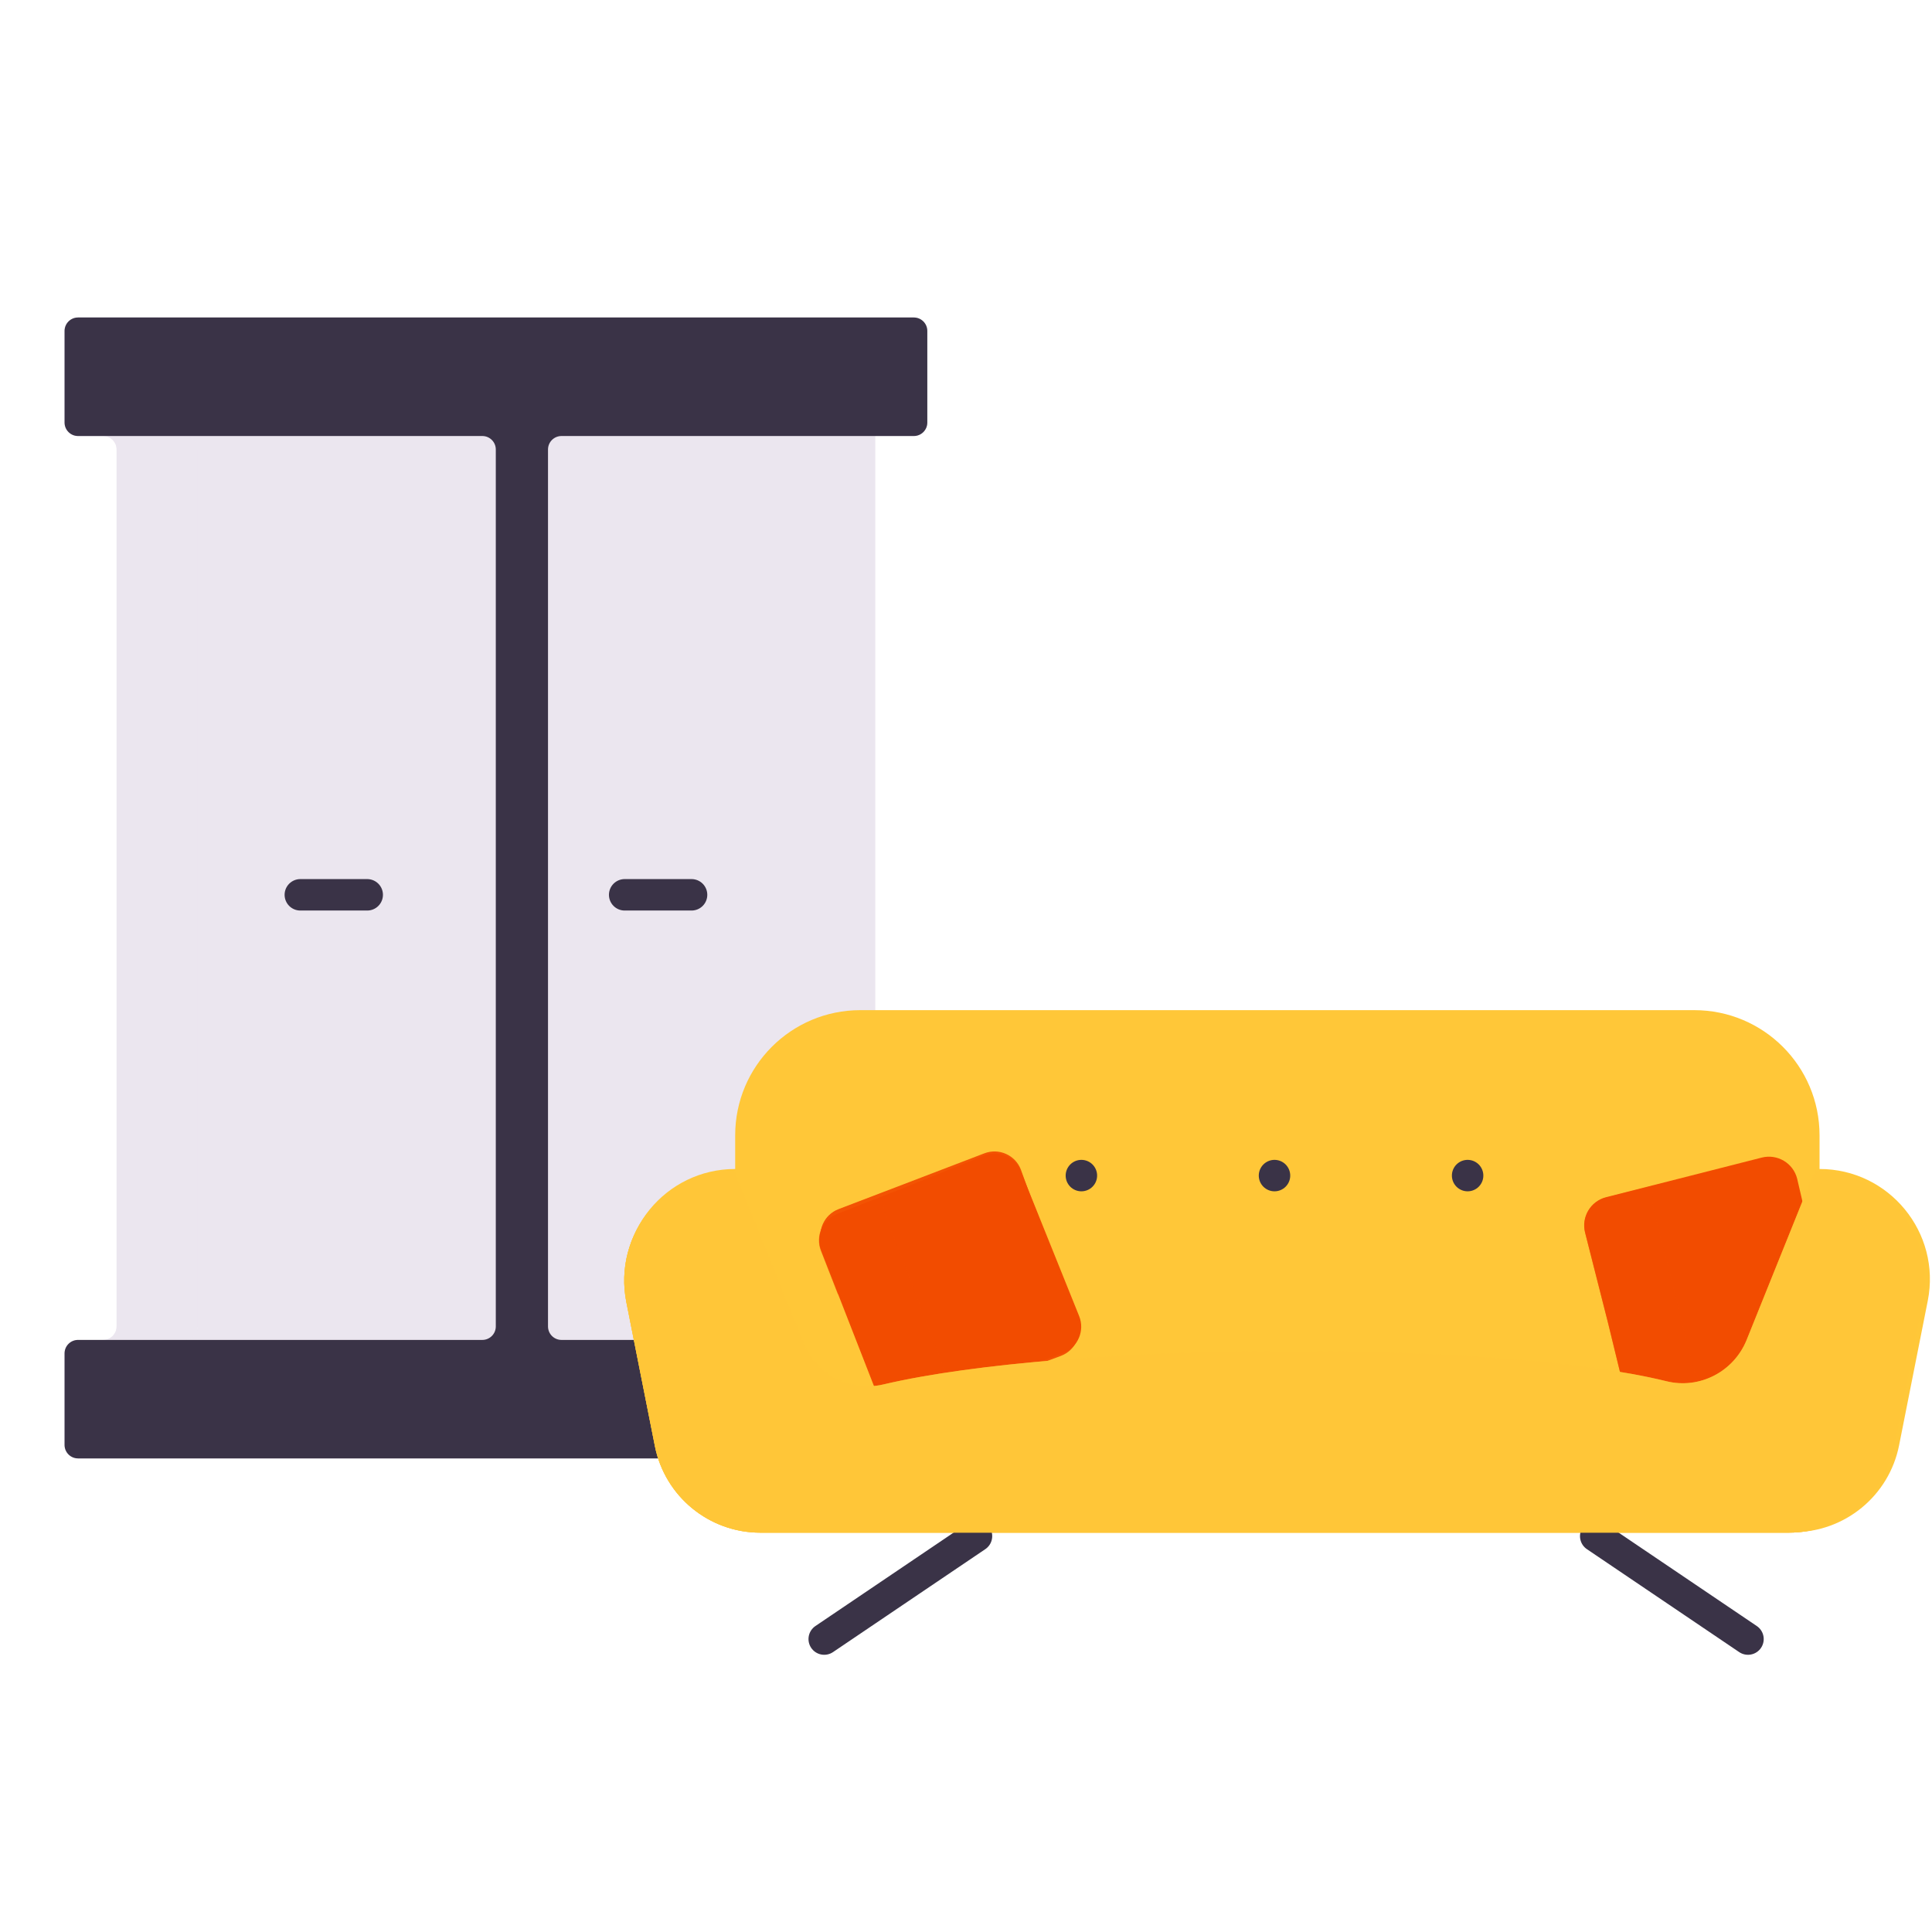 <svg xmlns="http://www.w3.org/2000/svg" xmlns:xlink="http://www.w3.org/1999/xlink" viewBox="0 0 430 430" width="430" height="430" preserveAspectRatio="xMidYMid meet" style="width: 100%; height: 100%; transform: translate3d(0px, 0px, 0px); content-visibility: visible;"><defs><clipPath id="__lottie_element_59"><rect width="430" height="430" x="0" y="0"/></clipPath><clipPath id="__lottie_element_61"><path d="M0,0 L430,0 L430,430 L0,430z"/></clipPath></defs><g clip-path="url(#__lottie_element_59)"><g clip-path="url(#__lottie_element_61)" transform="matrix(1,0,0,1,0,0)" opacity="1" style="display: block;"><g transform="matrix(1,0,0,1,55.476,68)" opacity="1" style="display: block;"><g opacity="1" transform="matrix(1,0,0,1,54.903,129.628)"><path class="quaternary" fill="rgb(235,230,239)" fill-opacity="1" d=" M84.43,-100.585 C84.43,-100.585 84.43,100.595 84.43,100.595 C84.43,100.595 96.01,100.595 96.01,100.595 C96.01,100.595 96.01,126.965 96.01,126.965 C96.01,126.965 -93.01,126.965 -93.01,126.965 C-94.667,126.965 -96.01,125.622 -96.01,123.965 C-96.01,123.965 -96.01,103.595 -96.01,103.595 C-96.01,101.938 -94.667,100.595 -93.01,100.595 C-93.01,100.595 -87.43,100.595 -87.43,100.595 C-85.773,100.595 -84.43,99.252 -84.43,97.595 C-84.43,97.595 -84.43,-97.585 -84.43,-97.585 C-84.43,-99.242 -85.773,-100.585 -87.43,-100.585 C-87.43,-100.585 -93.01,-100.585 -93.01,-100.585 C-94.667,-100.585 -96.01,-101.928 -96.01,-103.585 C-96.01,-103.585 -96.01,-123.965 -96.01,-123.965 C-96.01,-125.622 -94.667,-126.965 -93.01,-126.965 C-93.01,-126.965 93.01,-126.965 93.01,-126.965 C94.667,-126.965 96.01,-125.622 96.01,-123.965 C96.01,-123.965 96.01,-103.585 96.01,-103.585 C96.01,-101.928 94.667,-100.585 93.01,-100.585 C93.01,-100.585 84.43,-100.585 84.43,-100.585z"/></g><g opacity="0.5" transform="matrix(1,0,0,1,-26.297,129.628)" style="mix-blend-mode: multiply;"><path class="quaternary" fill="rgb(235,230,239)" fill-opacity="1" d=" M14.81,-97.585 C14.81,-97.585 14.81,97.595 14.81,97.595 C14.81,99.255 13.47,100.595 11.81,100.595 C11.81,100.595 6.23,100.595 6.23,100.595 C4.57,100.595 3.23,101.945 3.23,103.595 C3.23,103.595 3.23,123.965 3.23,123.965 C3.23,125.625 4.57,126.965 6.23,126.965 C6.23,126.965 -11.81,126.965 -11.81,126.965 C-13.47,126.965 -14.81,125.625 -14.81,123.965 C-14.81,123.965 -14.81,103.595 -14.81,103.595 C-14.81,101.945 -13.47,100.595 -11.81,100.595 C-11.81,100.595 -6.23,100.595 -6.23,100.595 C-4.57,100.595 -3.23,99.255 -3.23,97.595 C-3.23,97.595 -3.23,-97.585 -3.23,-97.585 C-3.23,-99.235 -4.57,-100.585 -6.23,-100.585 C-6.23,-100.585 -11.81,-100.585 -11.81,-100.585 C-13.47,-100.585 -14.81,-101.925 -14.81,-103.585 C-14.81,-103.585 -14.81,-123.965 -14.81,-123.965 C-14.81,-125.615 -13.47,-126.965 -11.81,-126.965 C-11.81,-126.965 6.23,-126.965 6.23,-126.965 C4.57,-126.965 3.23,-125.615 3.23,-123.965 C3.23,-123.965 3.23,-103.585 3.23,-103.585 C3.23,-101.925 4.57,-100.585 6.23,-100.585 C6.23,-100.585 11.81,-100.585 11.81,-100.585 C13.47,-100.585 14.81,-99.235 14.81,-97.585z"/></g><g opacity="1" transform="matrix(1,0,0,1,18.811,131.156)"><path stroke-linecap="round" stroke-linejoin="miter" fill-opacity="0" stroke-miterlimit="10" class="primary" stroke="rgb(58,51,71)" stroke-opacity="1" stroke-width="7" d=" M7.444,0 C7.444,0 -7.444,0 -7.444,0"/></g><g opacity="1" transform="matrix(1,0,0,1,90.999,131.156)"><path stroke-linecap="round" stroke-linejoin="miter" fill-opacity="0" stroke-miterlimit="10" class="primary" stroke="rgb(58,51,71)" stroke-opacity="1" stroke-width="7" d=" M7.444,0 C7.444,0 -7.444,0 -7.444,0"/></g><g opacity="1" transform="matrix(1,0,0,1,54.903,129.628)"><path class="primary" fill="rgb(58,51,71)" fill-opacity="1" d=" M96.01,-103.585 C96.01,-103.585 96.01,-123.965 96.01,-123.965 C96.01,-125.622 94.667,-126.965 93.01,-126.965 C93.01,-126.965 -93.01,-126.965 -93.01,-126.965 C-94.667,-126.965 -96.01,-125.622 -96.01,-123.965 C-96.01,-123.965 -96.01,-103.585 -96.01,-103.585 C-96.01,-101.928 -94.667,-100.585 -93.01,-100.585 C-93.01,-100.585 -3.03,-100.585 -3.03,-100.585 C-1.373,-100.585 -0.03,-99.242 -0.03,-97.585 C-0.03,-97.585 -0.03,97.595 -0.03,97.595 C-0.03,99.252 -1.373,100.595 -3.03,100.595 C-3.03,100.595 -93.01,100.595 -93.01,100.595 C-94.667,100.595 -96.01,101.938 -96.01,103.595 C-96.01,103.595 -96.01,123.965 -96.01,123.965 C-96.01,125.622 -94.667,126.965 -93.01,126.965 C-93.01,126.965 93.01,126.965 93.01,126.965 C94.667,126.965 96.01,125.622 96.01,123.965 C96.01,123.965 96.01,103.595 96.01,103.595 C96.01,101.938 94.667,100.595 93.01,100.595 C93.01,100.595 14.59,100.595 14.59,100.595 C12.933,100.595 11.59,99.252 11.59,97.595 C11.59,97.595 11.59,-97.585 11.59,-97.585 C11.59,-99.242 12.933,-100.585 14.59,-100.585 C14.59,-100.585 93.01,-100.585 93.01,-100.585 C94.667,-100.585 96.01,-101.928 96.01,-103.585z"/></g></g><g transform="matrix(1,0,0,1,18.784,-35)" opacity="1" style="display: block;"><path class="tertiary" fill="rgb(255,199,56)" fill-opacity="1" d=" M198.55,376.89 C198.55,376.89 164.66,399.8 164.66,399.8 M336.37,376.89 C336.37,376.89 370.26,399.8 370.26,399.8 M385.12,295.57 C385.12,295.57 385.12,295.57 385.12,295.57 C400.55,295.57 412.13,309.68 409.13,324.81 C409.13,324.81 402.77,356.87 402.77,356.87 C400.54,368.06 390.72,376.12 379.32,376.12 C379.32,376.12 150.44,376.12 150.44,376.12 C139.03,376.12 129.21,368.06 126.98,356.87 C126.98,356.87 120.62,324.81 120.62,324.81 C117.62,309.68 129.2,295.57 144.63,295.57 C144.63,295.57 144.63,295.57 144.63,295.57 C144.63,295.57 160.07,333.91 160.07,333.91 C162.9,340.93 170.42,344.87 177.78,343.14 C218.95,333.46 314.92,333.22 352.12,342.42 C359.51,344.24 367.11,340.28 369.96,333.22 C369.96,333.22 385.12,295.57 385.12,295.57z"/><path class="tertiary" fill="rgb(255,199,56)" fill-opacity="0.5" d=" M198.55,376.89 C198.55,376.89 164.66,399.8 164.66,399.8 M336.37,376.89 C336.37,376.89 370.26,399.8 370.26,399.8 M385.12,295.57 C385.12,295.57 385.12,295.57 385.12,295.57 C400.55,295.57 412.13,309.68 409.13,324.81 C409.13,324.81 402.77,356.87 402.77,356.87 C400.54,368.06 390.72,376.12 379.32,376.12 C379.32,376.12 150.44,376.12 150.44,376.12 C139.03,376.12 129.21,368.06 126.98,356.87 C126.98,356.87 120.62,324.81 120.62,324.81 C117.62,309.68 129.2,295.57 144.63,295.57 C144.63,295.57 144.63,295.57 144.63,295.57 C144.63,295.57 160.07,333.91 160.07,333.91 C162.9,340.93 170.42,344.87 177.78,343.14 C218.95,333.46 314.92,333.22 352.12,342.42 C359.51,344.24 367.11,340.28 369.96,333.22 C369.96,333.22 385.12,295.57 385.12,295.57z" style="mix-blend-mode: multiply;"/><g opacity="1" transform="matrix(1,0,0,1,181.605,388.348)"><path stroke-linecap="round" stroke-linejoin="round" fill-opacity="0" class="primary" stroke="rgb(58,51,71)" stroke-opacity="1" stroke-width="7" d=" M16.945,-11.454 C16.945,-11.454 -16.945,11.454 -16.945,11.454"/></g><g opacity="1" transform="matrix(1,0,0,1,353.316,388.348)"><path stroke-linecap="round" stroke-linejoin="round" fill-opacity="0" class="primary" stroke="rgb(58,51,71)" stroke-opacity="1" stroke-width="7" d=" M-16.945,-11.454 C-16.945,-11.454 16.945,11.454 16.945,11.454"/></g><g opacity="1" transform="matrix(1,0,0,1,264.878,335.847)"/></g><g transform="matrix(1,0,0,1,284.295,282.921)" opacity="1" style="display: block;"><g opacity="1" transform="matrix(1,0,0,1,0,0)"><path class="tertiary" fill="rgb(255,199,56)" fill-opacity="1" d=" M144.762,6.601 C144.762,6.601 138.379,38.766 138.379,38.766 C136.148,50.001 126.289,58.095 114.844,58.095 C114.844,58.095 -114.844,58.095 -114.844,58.095 C-126.289,58.095 -136.14,50.001 -138.379,38.766 C-138.379,38.766 -144.762,6.601 -144.762,6.601 C-147.779,-8.583 -136.155,-22.742 -120.667,-22.742 C-120.667,-22.742 -120.667,-30.237 -120.667,-30.237 C-120.667,-45.624 -108.197,-58.095 -92.81,-58.095 C-92.81,-58.095 92.802,-58.095 92.802,-58.095 C108.196,-58.095 120.676,-45.623 120.676,-30.229 C120.676,-30.229 120.676,-22.742 120.676,-22.742 C136.156,-22.742 147.779,-8.583 144.762,6.601z"/></g></g><g transform="matrix(1,0,0,1,18.784,-35)" opacity="1" style="display: block;"><g opacity="1" transform="matrix(1,0,0,1,221.898,296.647)"><path stroke-linecap="round" stroke-linejoin="round" fill-opacity="0" class="primary" stroke="rgb(58,51,71)" stroke-opacity="1" stroke-width="7" d=" M0,0 C0,0 0,0 0,0"/></g><g opacity="1" transform="matrix(1,0,0,1,264.878,296.647)"><path stroke-linecap="round" stroke-linejoin="round" fill-opacity="0" class="primary" stroke="rgb(58,51,71)" stroke-opacity="1" stroke-width="7" d=" M0,0 C0,0 0,0 0,0"/></g><g opacity="1" transform="matrix(1,0,0,1,307.859,296.647)"><path stroke-linecap="round" stroke-linejoin="round" fill-opacity="0" class="primary" stroke="rgb(58,51,71)" stroke-opacity="1" stroke-width="7" d=" M0,0 C0,0 0,0 0,0"/></g></g><g transform="matrix(0.97,-0.244,0.244,0.97,363.987,212.084)" opacity="1" style="display: block;"><g opacity="1" transform="matrix(1,0,0,1,-1.729,75.817)"><path class="secondary" fill="rgb(242,76,0)" fill-opacity="1" d=" M24.378,-18.325 C24.373,-21.899 21.464,-24.791 17.89,-24.786 C17.89,-24.786 -7.107,-24.717 -7.107,-24.717 C-7.107,-24.717 -17.855,-24.689 -17.855,-24.689 C-21.429,-24.684 -24.32,-21.776 -24.311,-18.193 C-24.311,-18.193 -24.262,2.479 -24.262,2.479 C-24.262,2.479 -24.377,17.979 -24.377,17.979 C-24.405,21.562 -21.527,24.485 -17.954,24.508 C-17.954,24.508 -7.207,24.591 -7.207,24.591 C-7.207,24.591 17.79,24.786 17.79,24.786 C21.363,24.809 24.287,21.932 24.31,18.358 C24.31,18.358 24.068,-0.819 24.068,-0.819 C24.068,-0.819 24.378,-18.325 24.378,-18.325z"/></g><g opacity="0.5" transform="matrix(1,0,0,1,-17.472,75.817)" style="mix-blend-mode: multiply;"><path class="secondary" fill="rgb(242,76,0)" fill-opacity="1" d=" M7.476,-2.674 C7.476,-2.674 7.508,-13.026 7.508,-13.026 C7.498,-13.021 7.488,-13.029 7.478,-13.026 C7.478,-13.026 7.479,-18.917 7.479,-18.917 C7.473,-20.527 7.91,-23.125 8.635,-24.654 C8.635,-24.654 -2.113,-24.626 -2.113,-24.626 C-5.687,-24.621 -8.578,-21.713 -8.569,-18.13 C-8.569,-18.13 -8.52,2.554 -8.52,2.554 C-8.52,2.554 -8.635,18.042 -8.635,18.042 C-8.663,21.625 -5.785,24.548 -2.212,24.571 C-2.212,24.571 8.536,24.654 8.536,24.654 C7.986,23.477 7.61,21.676 7.47,20.173 C7.47,20.173 7.476,-2.674 7.476,-2.674z"/></g></g><g transform="matrix(0.371,0.929,-0.929,0.371,281.734,259.249)" opacity="1" style="display: block;"><g opacity="1" transform="matrix(1,0,0,1,-1.729,75.817)"><path class="secondary" fill="rgb(242,76,0)" fill-opacity="1" d=" M23.903,-18.479 C23.898,-21.953 21.071,-24.765 17.597,-24.76 C17.597,-24.76 -6.703,-24.693 -6.703,-24.693 C-6.703,-24.693 -17.15,-24.666 -17.15,-24.666 C-20.624,-24.661 -23.435,-21.833 -23.426,-18.351 C-23.426,-18.351 -23.379,1.744 -23.379,1.744 C-23.379,1.744 -23.49,16.811 -23.49,16.811 C-23.517,20.293 -20.721,23.135 -17.247,23.157 C-17.247,23.157 -6.799,23.238 -6.799,23.238 C-6.799,23.238 17.499,23.427 17.499,23.427 C20.972,23.449 23.815,20.653 23.837,17.179 C23.837,17.179 23.602,-1.462 23.602,-1.462 C23.602,-1.462 23.903,-18.479 23.903,-18.479z"/></g><g opacity="0.5" transform="matrix(1,0,0,1,-17.472,75.817)" style="mix-blend-mode: multiply;"><path class="secondary" fill="rgb(242,76,0)" fill-opacity="1" d=" M7.913,-3.266 C7.913,-3.266 7.944,-13.328 7.944,-13.328 C7.935,-13.323 7.925,-13.331 7.915,-13.328 C7.915,-13.328 7.916,-19.055 7.916,-19.055 C7.91,-20.62 8.336,-23.144 9.04,-24.631 C9.04,-24.631 -1.408,-24.604 -1.408,-24.604 C-4.882,-24.599 -7.693,-21.771 -7.684,-18.289 C-7.684,-18.289 -7.636,1.816 -7.636,1.816 C-7.636,1.816 -7.748,16.872 -7.748,16.872 C-7.775,20.354 -4.978,23.197 -1.504,23.219 C-1.504,23.219 8.943,23.299 8.943,23.299 C8.408,22.155 8.044,20.404 7.908,18.943 C7.908,18.943 7.913,-3.266 7.913,-3.266z"/></g></g><g transform="matrix(0.935,-0.355,0.355,0.935,186.133,214.586)" opacity="0.945" style="display: block;"><g opacity="1" transform="matrix(1,0,0,1,-1.729,75.817)"><path class="secondary" fill="rgb(242,76,0)" fill-opacity="1" d=" M23.903,-18.479 C23.898,-21.953 21.071,-24.765 17.597,-24.76 C17.597,-24.76 -6.703,-24.693 -6.703,-24.693 C-6.703,-24.693 -17.15,-24.666 -17.15,-24.666 C-20.624,-24.661 -23.435,-21.833 -23.426,-18.351 C-23.426,-18.351 -23.379,1.744 -23.379,1.744 C-23.379,1.744 -23.49,16.811 -23.49,16.811 C-23.517,20.293 -20.721,23.135 -17.247,23.157 C-17.247,23.157 -6.799,23.238 -6.799,23.238 C-6.799,23.238 17.499,23.427 17.499,23.427 C20.972,23.449 23.815,20.653 23.837,17.179 C23.837,17.179 23.602,-1.462 23.602,-1.462 C23.602,-1.462 23.903,-18.479 23.903,-18.479z"/></g><g opacity="0.5" transform="matrix(1,0,0,1,-17.472,75.817)" style="mix-blend-mode: multiply;"><path class="secondary" fill="rgb(242,76,0)" fill-opacity="1" d=" M7.913,-3.266 C7.913,-3.266 7.944,-13.328 7.944,-13.328 C7.935,-13.323 7.925,-13.331 7.915,-13.328 C7.915,-13.328 7.916,-19.055 7.916,-19.055 C7.91,-20.62 8.336,-23.144 9.04,-24.631 C9.04,-24.631 -1.408,-24.604 -1.408,-24.604 C-4.882,-24.599 -7.693,-21.771 -7.684,-18.289 C-7.684,-18.289 -7.636,1.816 -7.636,1.816 C-7.636,1.816 -7.748,16.872 -7.748,16.872 C-7.775,20.354 -4.978,23.197 -1.504,23.219 C-1.504,23.219 8.943,23.299 8.943,23.299 C8.408,22.155 8.044,20.404 7.908,18.943 C7.908,18.943 7.913,-3.266 7.913,-3.266z"/></g></g><g transform="matrix(1,0,0,1,18.784,-35)" opacity="1" style="display: block;"><path class="tertiary" fill="rgb(255,199,56)" fill-opacity="1" d=" M385.12,295.57 C385.12,295.57 385.12,295.57 385.12,295.57 C400.55,295.57 412.13,309.68 409.13,324.81 C409.13,324.81 402.77,356.87 402.77,356.87 C400.54,368.06 390.72,376.12 379.32,376.12 C379.32,376.12 150.44,376.12 150.44,376.12 C139.03,376.12 129.21,368.06 126.98,356.87 C126.98,356.87 120.62,324.81 120.62,324.81 C117.62,309.68 129.2,295.57 144.63,295.57 C144.63,295.57 144.63,295.57 144.63,295.57 C144.63,295.57 160.07,333.91 160.07,333.91 C162.9,340.93 170.42,344.87 177.78,343.14 C218.95,333.46 314.92,333.22 352.12,342.42 C359.51,344.24 367.11,340.28 369.96,333.22 C369.96,333.22 385.12,295.57 385.12,295.57z"/><path class="tertiary" fill="rgb(255,199,56)" fill-opacity="0.5" d=" M385.12,295.57 C385.12,295.57 385.12,295.57 385.12,295.57 C400.55,295.57 412.13,309.68 409.13,324.81 C409.13,324.81 402.77,356.87 402.77,356.87 C400.54,368.06 390.72,376.12 379.32,376.12 C379.32,376.12 150.44,376.12 150.44,376.12 C139.03,376.12 129.21,368.06 126.98,356.87 C126.98,356.87 120.62,324.81 120.62,324.81 C117.62,309.68 129.2,295.57 144.63,295.57 C144.63,295.57 144.63,295.57 144.63,295.57 C144.63,295.57 160.07,333.91 160.07,333.91 C162.9,340.93 170.42,344.87 177.78,343.14 C218.95,333.46 314.92,333.22 352.12,342.42 C359.51,344.24 367.11,340.28 369.96,333.22 C369.96,333.22 385.12,295.57 385.12,295.57z" style="mix-blend-mode: multiply;"/><g opacity="1" transform="matrix(1,0,0,1,264.878,335.847)"/></g></g></g></svg>